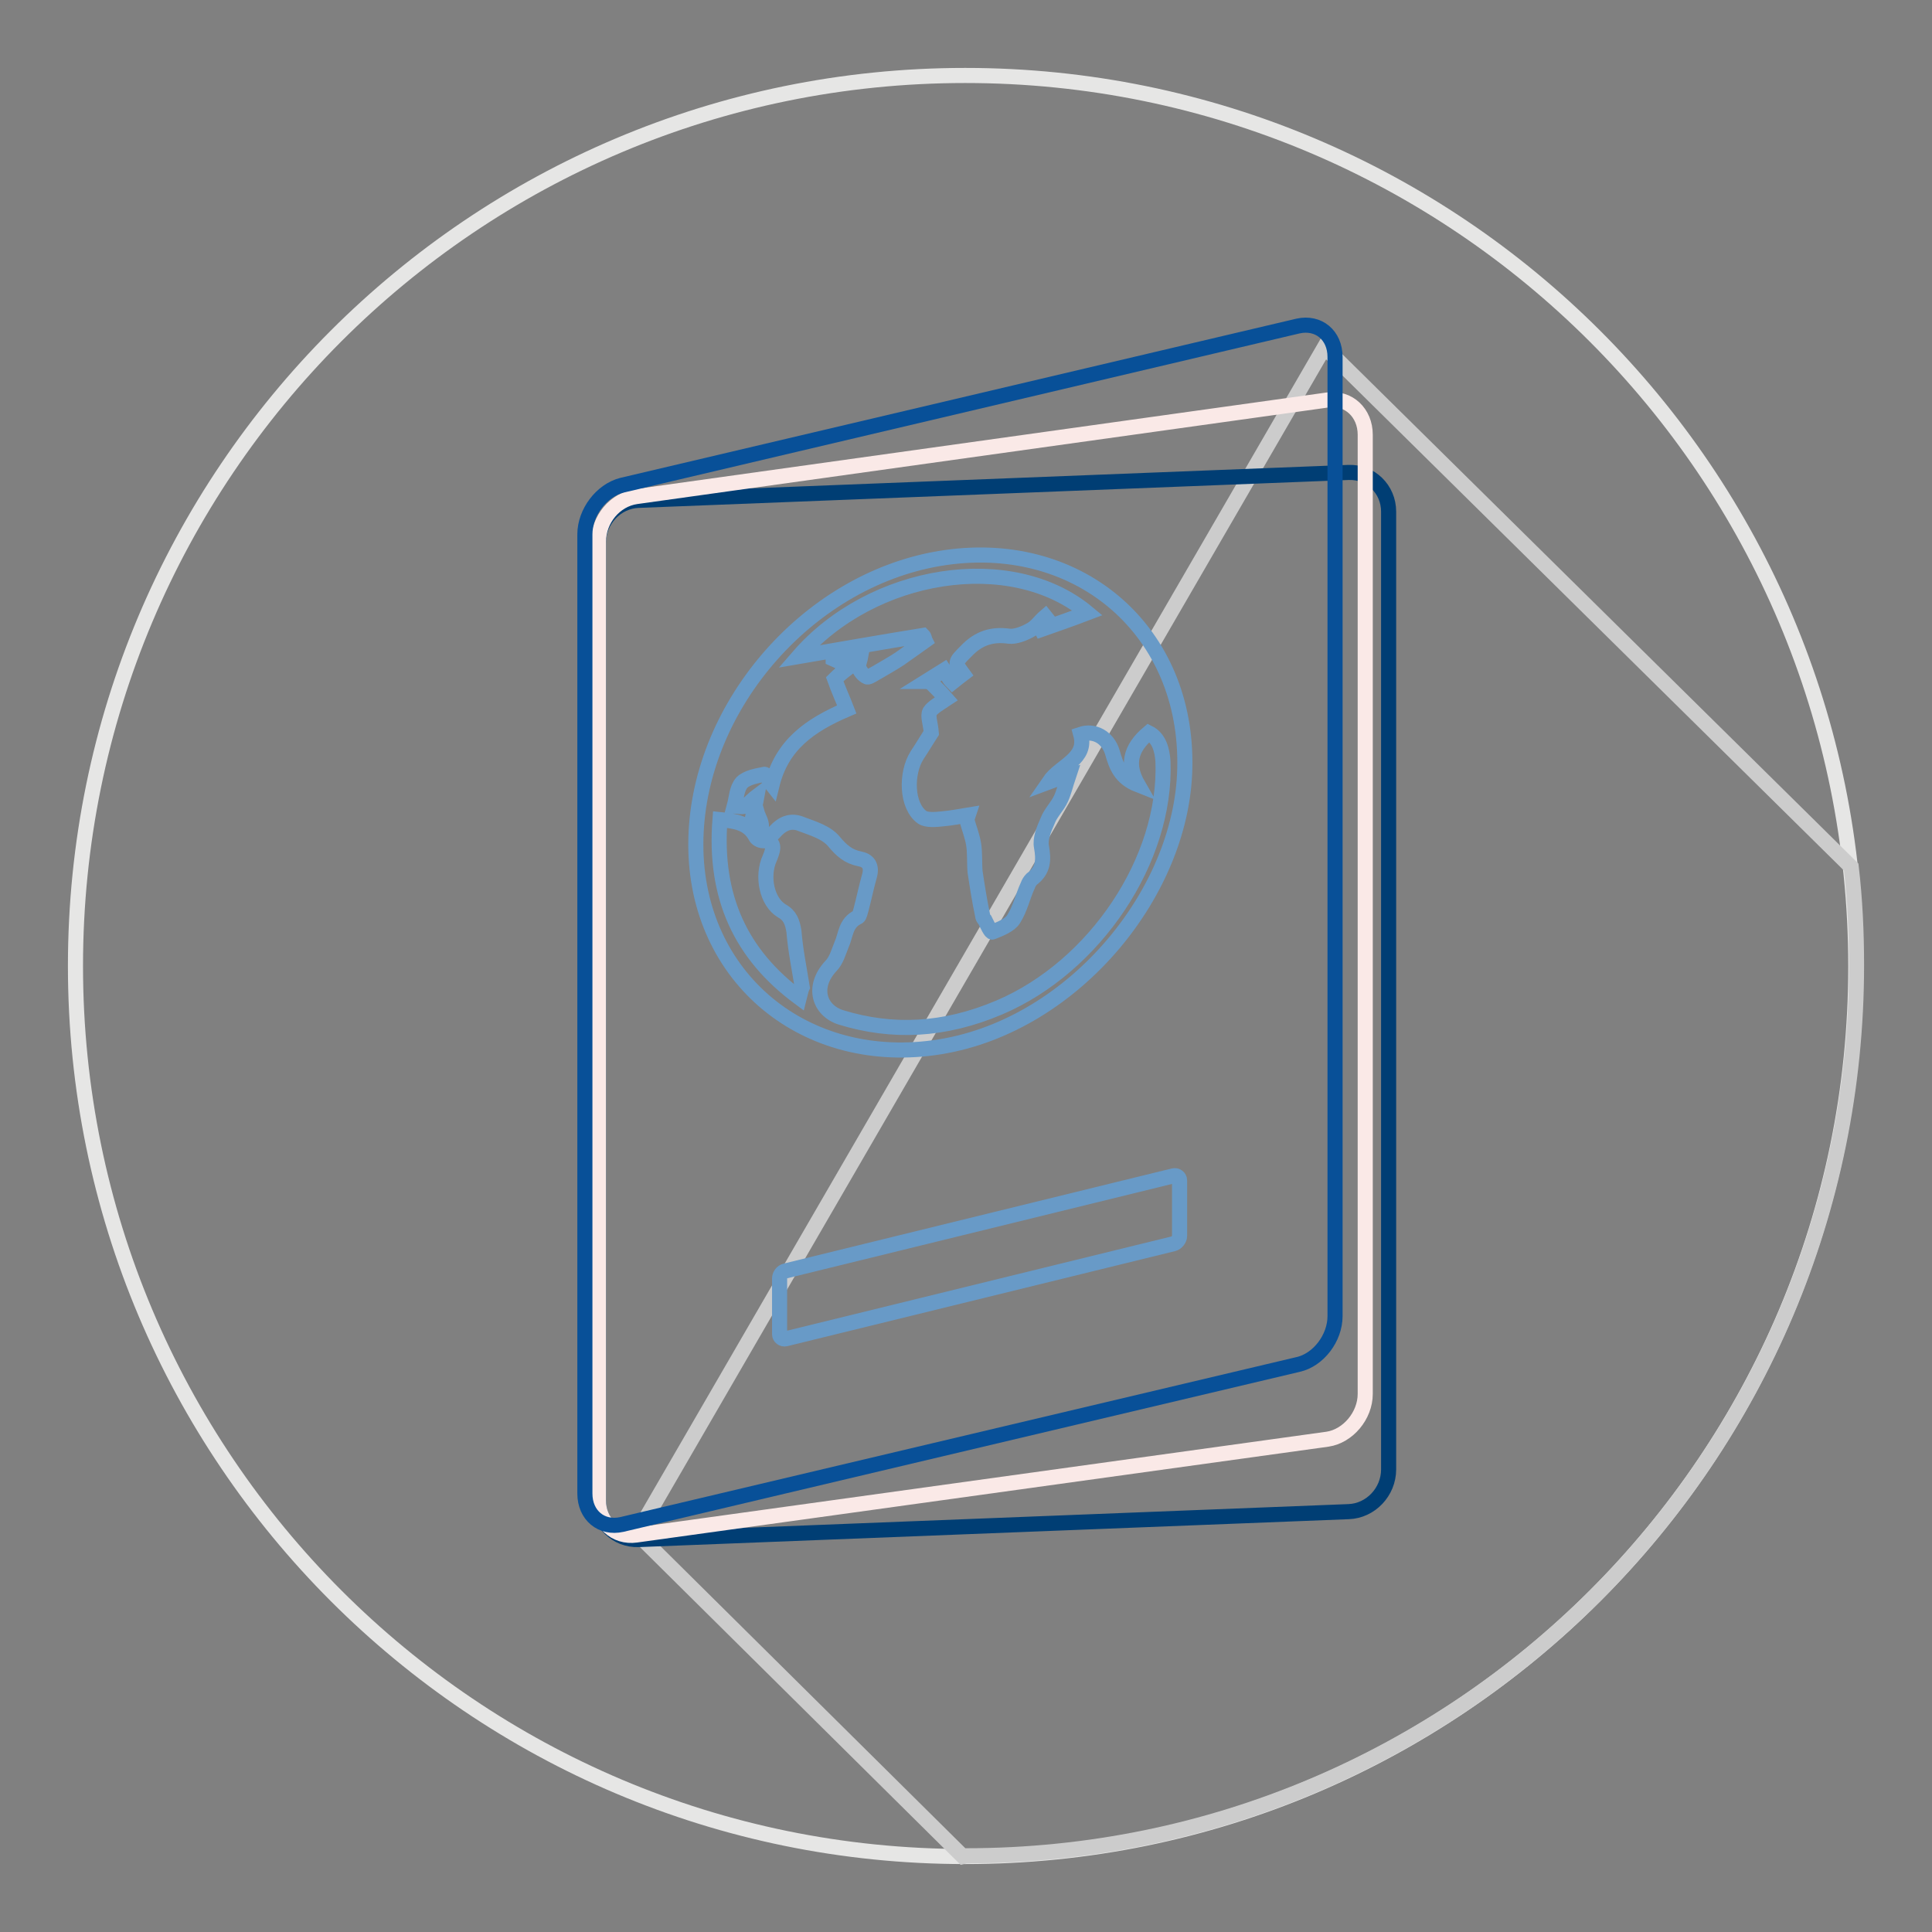 <?xml version="1.0" encoding="utf-8"?>
<!-- Svg Vector Icons : http://www.onlinewebfonts.com/icon -->
<!DOCTYPE svg PUBLIC "-//W3C//DTD SVG 1.1//EN" "http://www.w3.org/Graphics/SVG/1.1/DTD/svg11.dtd">
<svg version="1.1" xmlns="http://www.w3.org/2000/svg" xmlns:xlink="http://www.w3.org/1999/xlink" x="0px" y="0px" viewBox="0 0 256 256" enable-background="new 0 0 256 256" xml:space="preserve">
<rect x="0" y="0" width="256" height="256" fill="#808080" stroke="none"/>
<g> <path stroke-width="2" fill-opacity="0" stroke="#e6e6e5"  d="M10,128c0,65.2,52.8,118,117.9,118c65.2,0,118-52.8,118-117.9c0,0,0,0,0-0.1c0-65.2-52.8-118-118-118 S10,62.8,10,128z"/> <path stroke-width="2" fill-opacity="0" stroke="#cccccc"  d="M127.6,246l-43.2-42.8l91.1-157.2l69.8,68.9c0.5,4.3,0.7,8.6,0.7,13c0,65.2-52.8,118-118,118L127.6,246 L127.6,246z"/> <path stroke-width="2" fill-opacity="0" stroke="#003e74"  d="M84.6,66.3l94.1-3.7c2.9-0.1,5.3,2.2,5.3,5.2v126.9c0,3-2.4,5.5-5.3,5.6l-94.1,3.7 c-2.9,0.1-5.3-2.2-5.3-5.2V71.9C79.3,68.9,81.7,66.4,84.6,66.3z"/> <path stroke-width="2" fill-opacity="0" stroke="#fae9e7"  d="M84.3,65.8L175.9,53c2.8-0.4,5,1.7,5,4.6v127.1c0,2.9-2.3,5.6-5,6l-91.6,12.7c-2.8,0.4-5-1.7-5-4.6V71.8 C79.3,68.8,81.5,66.2,84.3,65.8z"/> <path stroke-width="2" fill-opacity="0" stroke="#085098"  d="M82.4,64.3L172,43.2c2.7-0.6,4.9,1.2,4.9,4.1v127.1c0,2.9-2.2,5.8-4.9,6.4L82.4,202 c-2.7,0.6-4.9-1.2-4.9-4.1V70.8C77.5,67.9,79.7,65,82.4,64.3z"/> <path stroke-width="2" fill-opacity="0" stroke="#689ac7"  d="M124.5,74c-17.8,3-32.3,20.1-32.3,37.9c0,17.7,14.6,29.7,32.4,26.8c17.8-2.9,32.5-20.8,32.4-37.7 C157,83.1,142.5,71,124.5,74z M105.9,132.2c-7.7-5.7-11.3-13.3-10.5-23.6c2,0.2,3.7,0.4,4.7,2.2c0.1,0.3,0.6,0.6,1,0.6 c1.7,0,1.4,1.1,0.9,2.3c-1.1,2.4-0.4,5.8,1.6,7c1.1,0.6,1.4,1.5,1.6,2.7c0.2,2.5,0.7,4.9,1.1,7.4 C106.2,131,106.1,131.4,105.9,132.2L105.9,132.2z M152.2,97.1c1.4,0.7,1.8,2.3,1.9,3.8c0.5,13-9,27.2-21.7,32.6 c-7.3,3.1-14.2,3.4-21,1.3c-2.8-0.9-3.9-4-1.3-6.8c0.7-0.7,1-1.8,1.4-2.8c0.6-1.3,0.5-2.9,2.2-3.7c0.2-0.1,0.3-0.7,0.4-1 c0.4-1.5,0.7-3,1.1-4.4c0.4-1.4-0.2-2.1-1.3-2.3c-1.5-0.3-2.4-1.1-3.4-2.3c-1-1.2-2.7-1.7-4.3-2.3c-1.2-0.5-2.4-0.3-3.6,1.1 c-0.8,0.9-1.7,0.3-1.7-0.8c0-0.7-0.4-1.2-0.6-1.9l-0.5,0.2c0.1-0.6,0.3-1.2,0.5-2.3c-0.8,0.6-1.1,1.1-1.6,1.3c-0.4,0.2-0.9,0-1.4,0 c0.3-1.1,0.3-2.3,1-3.1c0.7-0.7,2-0.9,3-1.1c0.3,0,0.6,0.9,1,1.4c1.3-5.3,5-7.9,9.9-10c-0.5-1.3-1.1-2.6-1.6-4 c0.5-0.5,1.1-1,1.9-1.6c-0.8-0.4-1.4-0.8-2.1-1.1l0-0.4c1.2,0,2.4,0,3.7-0.1c-0.1,0.6-0.4,1.2-0.3,1.6c0.1,0.5,0.6,1.1,1.1,1.3 c0.2,0.1,0.9-0.4,1.3-0.6c1-0.6,2.1-1.2,3-1.8c1.1-0.8,2.3-1.6,3.4-2.4c-0.1-0.2-0.1-0.5-0.3-0.7c-5.6,0.9-11.2,1.9-16.5,2.8 c9.8-11.3,28.2-14.2,38.3-5.8c-2.1,0.8-4.1,1.5-6.1,2.2l-0.2-0.4c0.4-0.3,0.7-0.5,1.1-0.8l-0.4-0.5c-0.7,0.6-1.2,1.4-2,1.8 c-0.9,0.5-2,0.9-2.8,0.8c-2.2-0.3-4,0.2-5.7,2c-1.5,1.5-1.5,1.5-0.4,3c-0.4,0.3-0.9,0.7-1.4,1.1c-0.3-0.3-0.5-0.6-0.7-1 c-0.2-0.3-0.4-0.6-0.4-0.6c-0.8,0.5-1.6,1-2.4,1.5c0.2,0,0.5,0.1,0.7,0.2c0.7,0.7,1.3,1.3,2,2.1c-0.9,0.6-1.8,1.1-2.2,1.7 c-0.3,0.6,0.1,1.5,0.2,2.8c-0.4,0.6-1.1,1.8-1.9,3c-1.5,2.4-1.4,6.7,0.7,8.2c0.6,0.4,1.8,0.3,2.7,0.2c1.1-0.1,2.2-0.3,3.4-0.5 l-0.2,0.6c0.3,1.1,0.7,2.1,0.9,3.2c0.2,1.2,0.1,2.5,0.2,3.7c0.3,2,0.6,3.9,1,5.8c0,0.2,0.1,0.4,0.3,0.6c0.3,0.6,0.8,1.7,1,1.6 c1-0.4,2.3-0.9,2.8-1.7c0.9-1.4,1.2-3,1.9-4.5c0.1-0.3,0.3-0.6,0.5-0.8c1.6-1.2,1.6-2.6,1.3-4.3c-0.2-1,0.3-2.3,0.8-3.4 c0.4-1.1,1.3-1.9,1.8-3c0.4-0.9,0.6-1.8,1-3c-1.1,0.3-1.8,0.5-2.6,0.8c1.5-2.2,5.1-3,4.2-6.3c1.8-0.6,3.6,0.4,4.2,2.4 c0.5,1.8,1.1,3.4,3.4,4.3C149.3,101.4,149.7,99.2,152.2,97.1L152.2,97.1L152.2,97.1z M104.1,168.4l51.4-12.6 c0.4-0.1,0.8,0.2,0.8,0.6v7.4c0,0.4-0.4,0.9-0.8,1l-51.4,12.6c-0.4,0.1-0.8-0.2-0.8-0.6v-7.4C103.3,169,103.6,168.5,104.1,168.4z" /></g>
</svg>